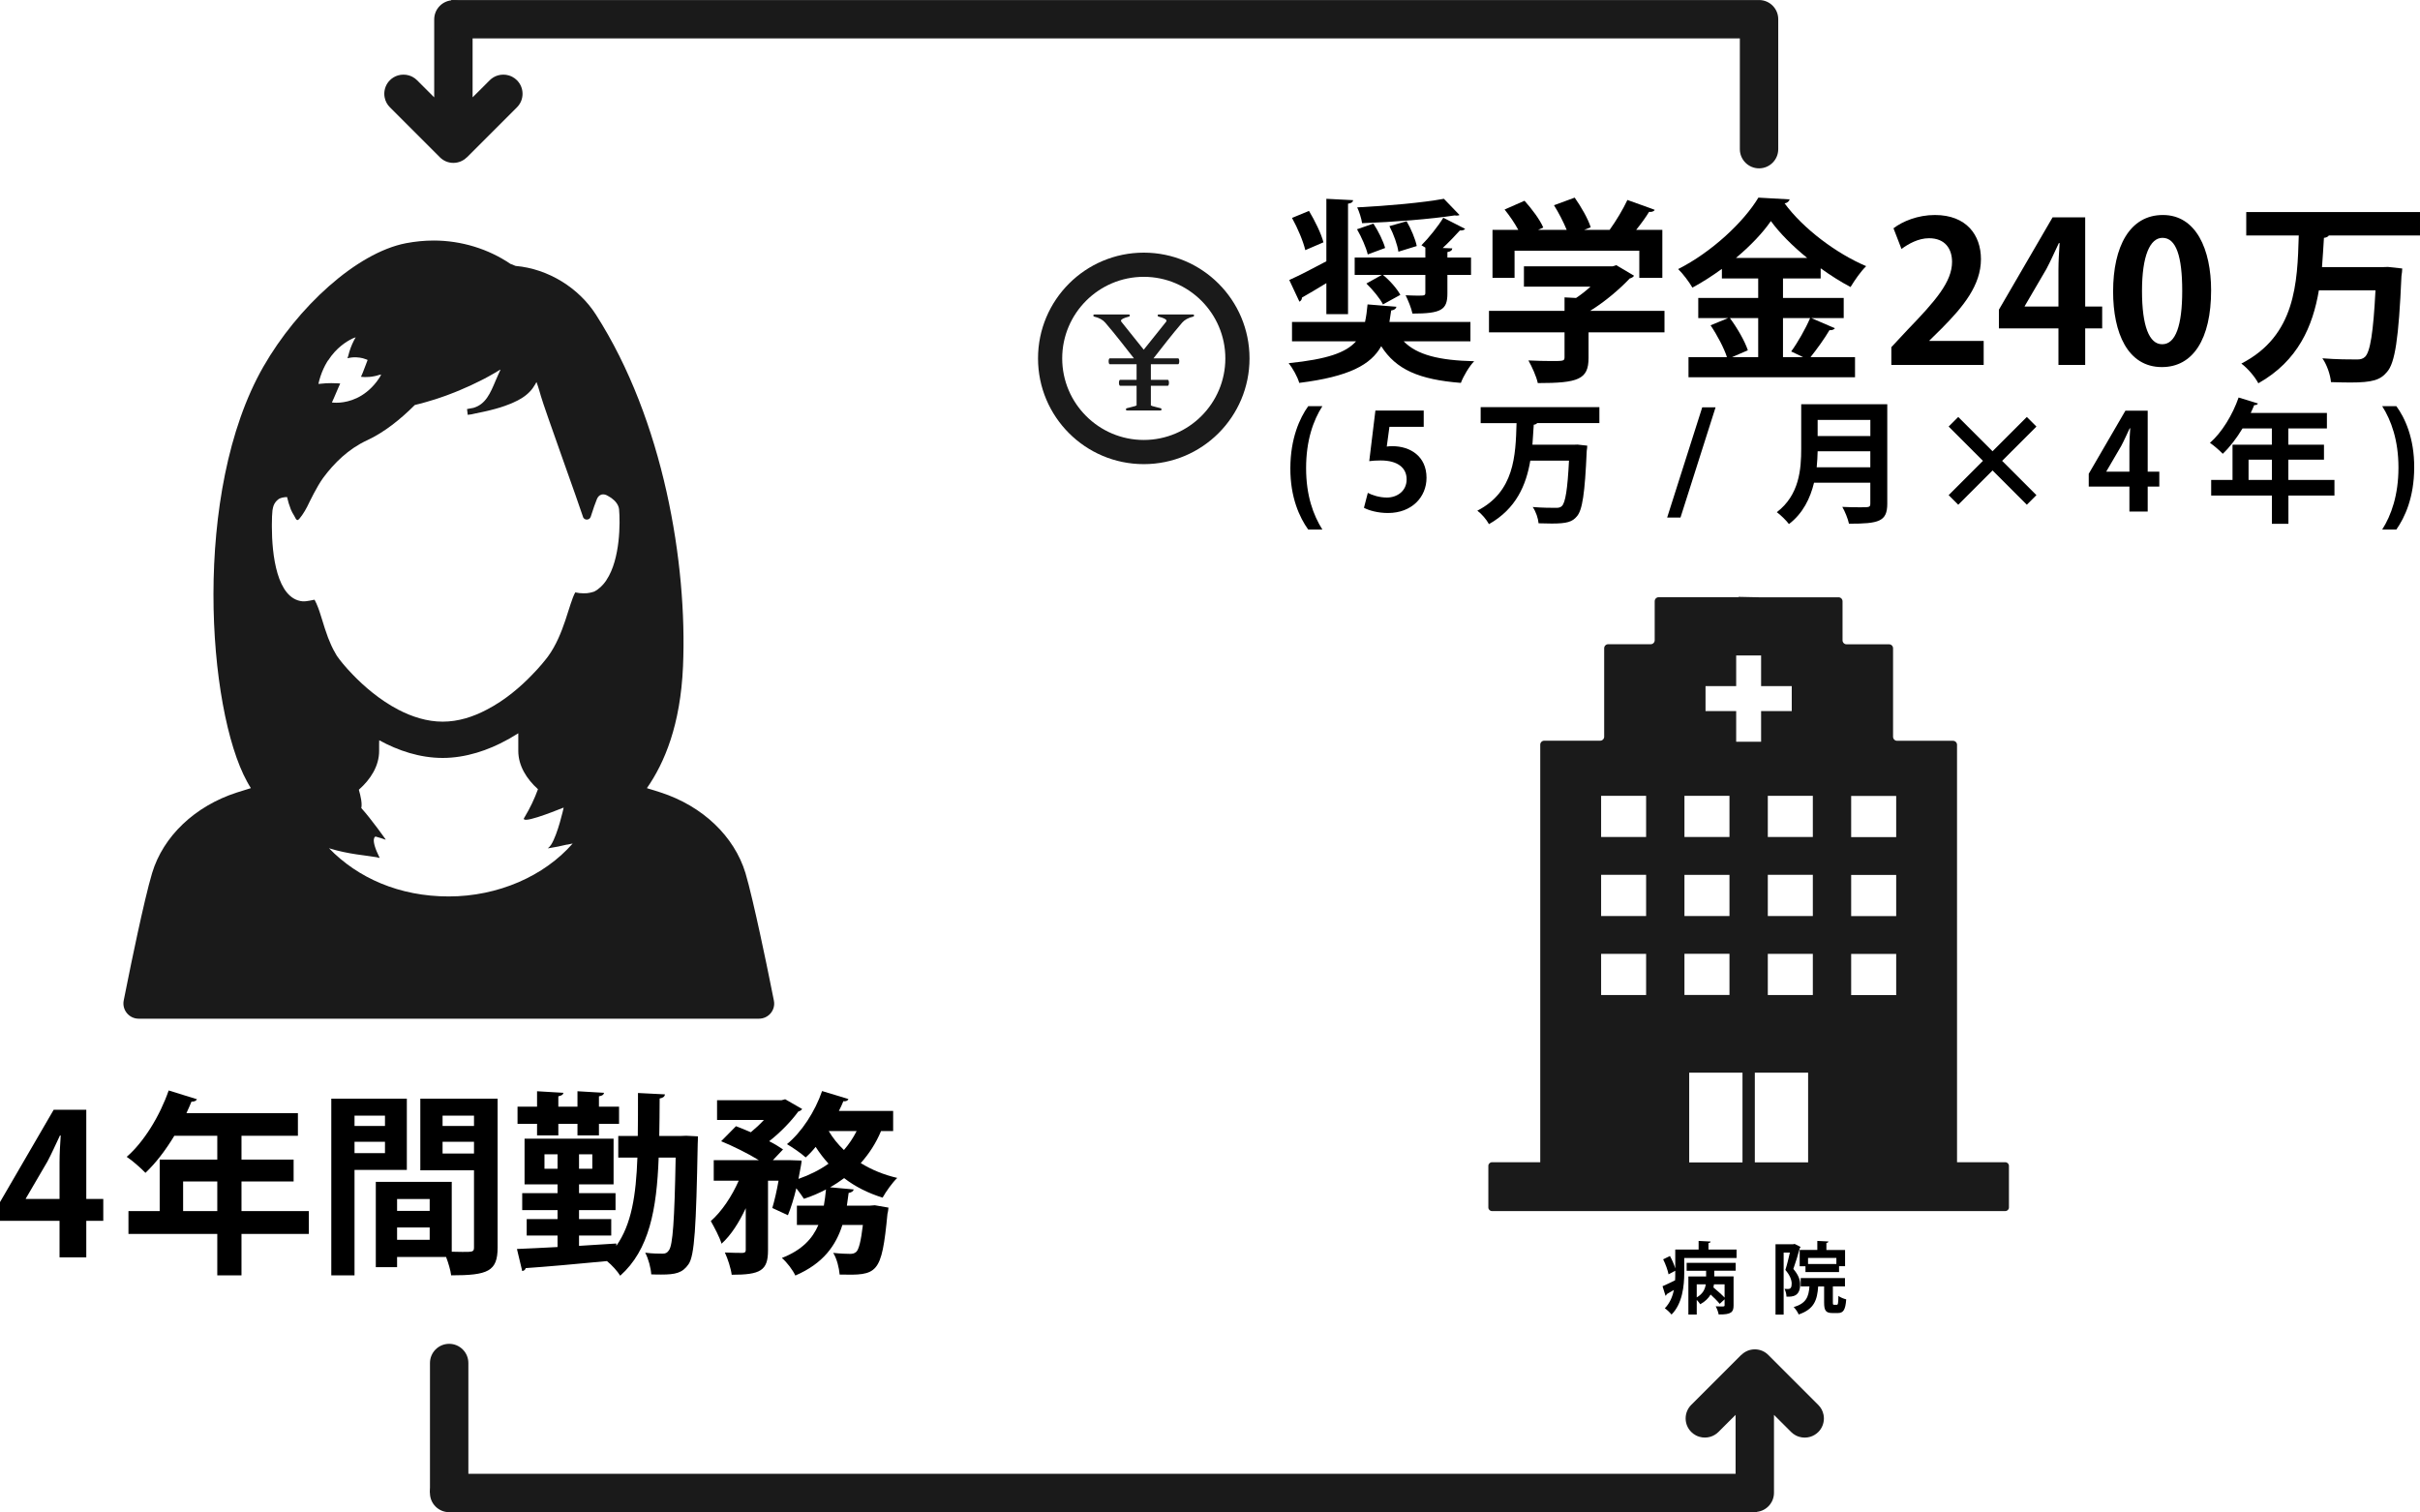 <?xml version="1.0" encoding="UTF-8"?>
<svg id="_イヤー_2" data-name="レイヤー 2" xmlns="http://www.w3.org/2000/svg" width="743.77" height="464.77" viewBox="0 0 743.77 464.77">
  <defs>
    <style>
      .cls-1 {
        fill: #1a1a1a;
      }
    </style>
  </defs>
  <g id="_イヤー_1-2" data-name="レイヤー 1">
    <path class="cls-1" d="M237.84,307.49l-1.46-7.23c-.18-.96-4.84-23.82-7.27-31.94-3.45-11.32-13.18-20.58-26.03-24.75-1.4-.47-2.62-.84-3.76-1.17-.16-.05-.34-.11-.5-.17,5.41-7.76,10.32-19.4,11.1-37.44,1.35-31.52-5.96-75.65-26.78-108.11-5.25-8.19-14.6-14.06-24.68-14.95-.53-.21-1.07-.43-1.6-.64-6.77-4.59-15.1-7.16-23.54-7.16-2.85,0-5.7,.28-8.55,.82-15.24,2.95-33.38,19.71-43.83,37.96-21.98,38.37-17.24,105.32-5,127.53,.38,.71,.77,1.38,1.17,1.99-1.31,.39-2.73,.82-4.33,1.35-12.89,4.17-22.61,13.43-26.03,24.75-2.46,8.12-7.09,30.98-7.27,31.94l-1.46,7.23c-.57,2.88,1.64,5.59,4.59,5.59H233.25c2.99,0,5.2-2.71,4.59-5.59Zm-51.48-129.14c-1,1.48-2.23,2.69-3.75,3.48-.03,0-.07,.03-.11,.03-.22,.07-.39,.11-.61,.18-.21,.04-.39,.11-.6,.14-.28,.07-.57,.11-.86,.14-.36,0-.71,.03-1.1,.03-.78,0-1.64-.07-2.53-.28-1.96,3.53-3.38,12.85-8.37,19.69-.78,1.03-2.46,3.17-4.91,5.66-3.38,3.53-8.23,7.76-13.89,10.68-4.17,2.21-8.76,3.7-13.57,3.7s-9.47-1.5-13.68-3.7c-5.66-2.96-10.5-7.16-13.89-10.68-2.42-2.49-4.09-4.59-4.81-5.66-.14-.14-.21-.28-.28-.43-.21-.36-.43-.71-.61-1.1-.14-.18-.25-.36-.32-.57-.07-.11-.11-.18-.14-.25-.32-.61-.6-1.25-.85-1.85-.25-.53-.46-1.1-.68-1.64-1.46-3.85-2.31-7.66-3.42-10.11-.11-.29-.21-.53-.36-.78-.04-.11-.07-.18-.11-.25-.07-.18-.18-.32-.25-.46-.36,.03-2.35,.58-3.63,.5-8.01-.71-9.47-14.6-9.47-22.93v-.64c0-1.85,.07-3.38,.18-4.38,.03-.31,.1-.56,.16-.83,.06-.22,.11-.45,.19-.65,.16-.41,.36-.76,.59-1.06,.18-.23,.37-.45,.6-.64,.14-.12,.27-.24,.42-.34,.14-.07,.32-.14,.46-.22,.18-.07,.39-.14,.57-.18,.5-.11,1-.18,1.5-.18,.28,1.28,.68,2.57,1.1,3.63v.04c.32,.75,.64,1.39,1,1.92,.32,.46,.67,1.64,1.21,1.46,.46-.11,2.07-2.45,2.87-4.09,.8-1.63,2.94-6.13,4.93-8.88,3.38-4.56,7.76-8.87,13.43-11.5,5.27-2.42,10.33-6.48,14.71-10.86,.14-.03,.25-.07,.39-.11,1.1-.25,2.17-.53,3.24-.86,.93-.25,1.85-.53,2.74-.82,.53-.18,1.03-.36,1.57-.53,.22-.07,.43-.14,.61-.21,.71-.22,1.39-.5,2.06-.75,1.14-.43,2.24-.85,3.31-1.32,2.14-.89,4.17-1.82,6.05-2.78,.96-.46,1.89-.96,2.74-1.43,.78-.43,1.53-.86,2.21-1.25,.11-.07,.18-.11,.28-.18,.31-.2,.62-.38,.94-.57l.21-.08c-.2,.41-.4,.84-.57,1.25-.32,.68-.6,1.35-.89,2.03-1.71,4.06-3.1,7.37-6.87,8.48-.61,.14-1.28,.25-1.96,.36l.21,1.78c.82-.07,1.53-.21,2.21-.39,.89-.18,1.71-.36,2.53-.53,.78-.14,1.53-.36,2.28-.53,2.14-.53,3.99-1.1,5.56-1.74,.5-.18,.96-.36,1.39-.57,1-.43,1.85-.89,2.6-1.35,1.99-1.25,3.24-2.63,4.13-4.2,.13-.18,.21-.37,.31-.56,.04-.06,.08-.11,.14-.18,.32,.88,.63,1.79,.91,2.8,.14,.5,.28,1,.43,1.49,1.1,3.88,11.75,33.33,12.89,36.96,.04,.14,.07,.28,.14,.39,.11,.18,.22,.28,.39,.39,.18,.14,.39,.21,.61,.21h.07c.57,0,1.03-.32,1.21-.86,.82-2.63,1.39-4.12,1.89-5.4,.32-.8,.81-1.22,1.35-1.39,.06-.02,.12-.05,.19-.06,.58-.11,1.22,.04,1.8,.4,1.21,.75,.82,.46,1.21,.75,1.18,.85,2.17,2.1,2.28,3.45,.35,3.81,.43,15.24-3.87,21.67-.01,.02-.02,.04-.04,.06Zm-12.1,81.26c.58-.12,1.17-.24,1.75-.36-8.73,10-22.93,16.27-38.1,16.27s-27.92-5.66-36.79-14.81c6.1,1.88,11.33,2.17,14.53,2.74,.33,.08,.7,.14,.97,.24-.01-.02-.02-.03-.03-.05,.03,0,.06,.01,.09,.02-3.1-6.23-1.25-6.55-1.25-6.55l1.73,.51,1.34,.46s-.05-.06-.06-.08l.11,.03s-4.38-6.23-7.51-9.68c.32-1.35-.18-3.63-.75-5.63,3.63-3.2,6.23-7.3,6.23-11.93v-2.26l.03-1.01c5.83,3.19,12.48,5.43,19.52,5.43s14.06-2.36,19.85-5.6c.25-.14,.5-.27,.76-.41,.14-.08,.27-.17,.41-.25,.73-.42,1.47-.85,2.2-1.32v5.4c0,4.56,2.53,8.62,6.05,11.79-1.1,3.03-2.46,5.84-4.06,8.51-2.2,2.77,9.06-1.71,11.49-2.69,.26-.09,.4-.14,.47-.16-.08,.37-1.79,8.09-3.82,11.34-.33,.5-.67,.9-1.02,1.11,.04,0,.07-.01,.11-.02-.03,.03-.07,.07-.1,.09,2.13-.32,4.04-.73,5.83-1.16ZM97.86,117.98c.18-.81,.39-1.55,.63-2.29,.57-1.71,1.25-3.17,2.03-4.45,.11-.18,.21-.32,.32-.5h.04c2.49-3.88,5.66-5.83,7.46-6.7,.4-.18,.73-.31,.98-.38-.77,1.3-1.43,2.77-1.96,4.49-.14,.41-.24,.84-.34,1.26-.07,.2-.13,.43-.21,.62,.01,0,.03,0,.04,0,0,.03-.02,.05-.02,.08,1.89-.5,3.56-.28,4.7,0,.93,.25,1.46,.53,1.46,.53l-1.35,3.53-.18,.46-.11,.25-.3,.7-.08,.15h.02l-.03,.07s1.78,.32,4.27-.21c.38-.07,.82-.21,1.24-.34,.24-.05,.44-.09,.69-.15-.25,.55-.55,1.07-.93,1.55-.18,.25-.36,.5-.5,.71-3.88,4.99-8.51,6.16-11.29,6.38-1.41,.1-2.28-.02-2.38-.03,0,0-.03,0-.04-.01l.43-.99s0-.03,.03-.03l1.55-3.61,.51-1.13h-.02l.03-.07s-1.14-.11-2.74-.11c-1,0-2.2,.05-3.44,.2-.17,0-.33,.01-.5,.03Z"/>
    <path class="cls-1" d="M534.33,183.44v.11h-24.54c-.68,0-1.23,.55-1.23,1.23v11.99c0,.68-.55,1.23-1.23,1.23h-13.07c-.68,0-1.23,.55-1.23,1.23v27.19c0,.68-.55,1.23-1.23,1.23h-17.19c-.68,0-1.23,.55-1.23,1.23v128.33h-14.84c-.61,0-1.11,.5-1.11,1.11v12.79c0,.61,.5,1.11,1.11,1.11h157.78c.61,0,1.11-.5,1.11-1.11v-12.79c0-.61-.5-1.11-1.11-1.11h-14.84V228.91c0-.68-.55-1.23-1.23-1.23h-17.19c-.68,0-1.24-.55-1.24-1.24v-27.19c0-.68-.55-1.23-1.23-1.23h-13.07c-.68,0-1.23-.55-1.23-1.23v-11.99c0-.68-.55-1.23-1.23-1.23h-24.54m-34.6,85.3v12.66h-13.83v-12.66h13.83Zm0,24.29v12.66h-13.83v-12.66h13.83Zm-13.83-35.92v-12.66h13.83v12.66h-13.83Zm43.45,100.02h-16.38v-27.58h16.38v27.58Zm-1.94-146.39v-9.42h7.66v9.35h0v.07h9.42v7.67h-9.42v9.42h-7.66v-9.42h-9.42v-7.67h9.42Zm23.56,82.29v12.66h-13.84v-12.66h13.84Zm0-24.29v12.66h-13.84v-12.66h13.84Zm0-24.29v12.66h-13.84v-12.66h13.84Zm-1.45,85.09v27.58h-16.38v-27.58h16.38Zm-24.17-23.87h-13.84v-12.65h13.84v12.65Zm0-48.56h-13.84v-12.66h13.84v12.65h0Zm0,24.3h-13.84v-12.66h13.84v12.65h0Zm51.24,24.3h-13.84v-12.66h13.84v12.65h0Zm0-24.28h-13.84v-12.66h13.84v12.65h0Zm0-24.28h-13.84v-12.66h13.84v12.65h0Z"/>
    <g>
      <g>
        <path class="cls-1" d="M351.53,77.65c-17.95,0-32.5,14.55-32.5,32.5s14.55,32.5,32.5,32.5,32.5-14.55,32.5-32.5-14.55-32.5-32.5-32.5Zm0,57.57c-13.82,0-25.07-11.25-25.07-25.07s11.25-25.07,25.07-25.07,25.07,11.25,25.07,25.07-11.25,25.07-25.07,25.07Z"/>
        <path class="cls-1" d="M366.69,96.66h-10.51c-.25,0-.38,.04-.38,.3,0,.21,.08,.3,.38,.38,1.4,.38,2.33,.76,2.33,1.23,0,.13-.04,.21-.13,.34-2.06,2.55-4.52,5.65-6.86,8.57-2.34-2.92-4.8-6.02-6.86-8.57-.08-.13-.13-.21-.13-.34,0-.47,.93-.85,2.33-1.23,.3-.08,.38-.17,.38-.38,0-.25-.13-.3-.38-.3h-10.51c-.21,0-.3,.04-.3,.3s.08,.34,.34,.38c1.36,.3,2.58,.97,3.3,1.82,3.3,3.86,5.85,7.2,8.81,10.97h-7.43c-.21,0-.34,.47-.34,.89,0,.47,.13,.93,.34,.93h8.25v4.79h-5.08c-.21,0-.34,.47-.34,.89,0,.47,.13,.93,.34,.93h5.08v6.04c-.13,.08-.28,.15-.43,.2-.76,.25-2.12,.51-2.5,.64-.3,.08-.34,.21-.34,.42,0,.25,.17,.3,.51,.3h9.91c.34,0,.51-.04,.51-.3,0-.21-.04-.34-.34-.42-.38-.13-1.74-.38-2.5-.64-.16-.05-.3-.12-.43-.2v-6.04h5.22c.21,0,.34-.47,.34-.93,0-.42-.13-.89-.34-.89h-5.22v-4.79h8.39c.21,0,.34-.47,.34-.93,0-.42-.13-.89-.34-.89h-7.58c2.97-3.77,5.51-7.12,8.81-10.97,.72-.85,1.95-1.52,3.3-1.82,.25-.04,.34-.13,.34-.38s-.08-.3-.3-.3Z"/>
      </g>
      <g>
        <path d="M451.93,104.9h-20.52c4.08,4.2,10.98,5.88,21.66,6.12-1.5,1.56-3.3,4.56-4.08,6.66-12.84-1.02-19.92-4.08-24.48-11.28-3.18,5.7-9.84,9.36-25.2,11.28-.48-1.8-2.04-4.56-3.24-6.06,11.82-1.2,17.64-3.24,20.7-6.72h-19.68v-5.94h22.44c.36-1.62,.6-3.42,.78-5.4l8.88,.72c-.12,.6-.66,1.02-1.62,1.14l-.54,3.54h24.9v5.94Zm-44.28-8.34v-9.54c-2.82,1.74-5.52,3.3-7.5,4.44,0,.54-.3,1.02-.78,1.26l-3.12-6.66c2.94-1.32,7.14-3.48,11.4-5.76v-19.2l8.22,.42c-.06,.54-.48,.96-1.56,1.08v33.96h-6.66Zm-5.34-31.74c1.8,3,3.78,7.02,4.44,9.66l-5.58,2.4c-.6-2.64-2.34-6.78-4.08-9.9l5.22-2.16Zm22.74,28.74c-.9-1.8-3.12-4.5-5.1-6.42l4.74-2.64h-8.34v-5.34h21.72v-3.06l-1.2-.72c2.28-2.28,5.16-5.88,6.72-8.46l6.72,3.42c-.36,.42-.96,.54-1.62,.48-1.38,1.56-3.42,3.66-5.28,5.4l2.94,.12c-.06,.6-.48,.96-1.5,1.14v1.68h7.26v5.34h-7.26v5.7c0,4.98-1.8,6.18-10.74,6.18-.36-1.74-1.32-4.02-2.1-5.64,1.26,.06,2.52,.12,3.54,.12,2.28,0,2.52,0,2.52-.9v-5.46h-13.02c2.16,1.74,4.32,4.26,5.34,6.12l-5.34,2.94Zm-2.94-24.84c1.5,2.28,3.06,5.46,3.6,7.5l-5.34,1.98c-.48-2.1-1.92-5.34-3.3-7.74l5.04-1.74Zm26.46-2.64c-.18,.12-.48,.18-.84,.18-.18,0-.36,0-.6-.06-7.38,1.14-18.78,2.04-28.5,2.4-.18-1.38-.9-3.6-1.5-4.86,9.36-.48,20.16-1.44,26.64-2.64l4.8,4.98Zm-16.26,1.92c1.38,2.34,2.7,5.52,3.12,7.62l-5.64,1.74c-.3-2.1-1.44-5.34-2.76-7.86l5.28-1.5Z"/>
        <path d="M511.57,95.54v6.6h-23.34v7.86c0,6.6-3.12,7.74-15.6,7.74-.42-2.04-1.8-5.04-2.88-6.96,2.46,.12,5.16,.18,7.08,.18,3.72,0,4.02,0,4.02-1.2v-7.62h-23.22v-6.6h23.22v-4.14l3.54,.18c1.56-1.02,3.06-2.22,4.44-3.48h-20.46v-6.24h27.24l1.14-.36,5.46,3.24c-.24,.42-.78,.72-1.32,.84-3,3.18-7.5,7.08-12.18,9.96h22.86Zm-46.08-18.48v8.34h-6.78v-14.76h7.92c-1.08-2.04-2.7-4.38-4.2-6.24l6.12-2.7c2.22,2.46,4.74,5.82,5.76,8.22l-1.56,.72h8.76c-.96-2.34-2.46-5.28-3.9-7.56l6.36-2.34c1.98,2.82,4.14,6.54,4.92,9.12l-1.98,.78h7.8c2.04-2.82,4.14-6.36,5.46-9.18,8.04,2.88,8.22,2.94,8.4,3.06-.36,.54-1.02,.66-1.74,.6-1.02,1.68-2.46,3.66-3.96,5.52h8.04v14.76h-7.08v-8.34h-38.34Z"/>
        <path d="M556.69,97.76l7.26,3.12c-.3,.42-.9,.66-1.68,.6-1.44,2.46-3.84,5.82-5.82,8.28h13.68v6.18h-51.18v-6.18h11.82c-.9-2.76-3-6.78-5.04-9.78l5.4-2.22h-9.18v-6.18h18.42v-6h-11.16v-2.94c-2.88,2.1-5.94,4.08-9.06,5.76-.96-1.68-2.94-4.32-4.38-5.7,10.32-5.22,20.16-14.46,24.66-21.96l9.6,.54c-.18,.6-.72,1.14-1.56,1.2,5.76,7.86,16.02,15.48,25.08,19.32-1.8,1.8-3.48,4.26-4.8,6.42-3.06-1.62-6.18-3.6-9.18-5.76v3.12h-11.58v6h18.66v6.18h-9.96Zm-16.32,0h-8.7c2.28,3.06,4.62,7.14,5.52,9.9l-4.86,2.1h8.04v-12Zm15.06-18.48c-4.5-3.66-8.46-7.62-11.16-11.34-2.52,3.66-6.3,7.62-10.74,11.34h21.9Zm-4.92,28.74c1.98-2.7,4.44-7.02,5.82-10.26h-8.34v12h6.18l-3.66-1.74Z"/>
        <path d="M609.67,112.16h-28.38v-5.46l5.04-5.4c8.58-8.88,13.62-14.7,13.62-20.82,0-3.96-2.1-7.26-7.08-7.26-3.3,0-6.36,1.74-8.46,3.3l-2.46-6.36c2.82-2.16,7.5-4.08,12.72-4.08,9.72,0,14.16,6.18,14.16,13.56,0,8.04-5.46,14.64-12.06,21.3l-3.78,3.72v.12h16.68v7.38Z"/>
        <path d="M640.87,112.16h-8.22v-11.22h-18.3v-5.76l16.5-28.38h10.02v27.42h5.22v6.72h-5.22v11.22Zm-18.6-17.94h10.38v-11.28c0-2.64,.18-5.52,.36-8.22h-.24c-1.38,2.88-2.46,5.4-3.84,7.98l-6.66,11.4v.12Z"/>
        <path d="M649.45,89.6c0-13.8,5.1-23.52,15.3-23.52s14.82,10.56,14.82,23.16c0,15-5.58,23.58-15.12,23.58-10.56,0-15-10.56-15-23.22Zm15.12,16.2c4.08,0,6.12-5.76,6.12-16.38s-1.86-16.32-6.06-16.32c-3.84,0-6.3,5.52-6.3,16.32s2.22,16.38,6.18,16.38h.06Z"/>
        <path d="M743.77,72.38h-28.02c-.24,.36-.78,.66-1.5,.72-.18,2.94-.36,5.94-.6,9h18.54l1.74-.06,4.38,.48c0,.6-.12,1.62-.24,2.34-.84,19.26-1.98,26.7-4.44,29.46-2.04,2.46-4.44,3.24-11.28,3.24-1.86,0-3.9-.06-5.94-.12-.18-2.16-1.2-5.28-2.64-7.32,4.38,.36,8.58,.36,10.62,.36,1.08,0,1.8-.18,2.46-.78,1.62-1.5,2.58-7.56,3.24-20.46h-17.4c-1.86,10.98-6.36,21.66-18.6,28.56-1.08-2.04-3.24-4.56-5.22-6.06,16.68-8.58,17.22-24.72,17.64-39.36h-16.14v-7.2h53.4v7.2Z"/>
      </g>
      <g>
        <path d="M402.07,162.76c-2.62-3.65-5.54-9.84-5.49-18.94,.04-9.1,2.87-15.33,5.49-18.98h4.35c-2.79,4.35-5,10.54-5,19.02s2.21,14.47,5,18.9h-4.35Z"/>
        <path d="M437.57,126.18v5h-10.54l-.82,6.07c.57-.08,1.07-.12,1.72-.12,5.41,0,10.5,3.03,10.5,9.72,0,5.95-4.55,10.82-11.85,10.82-3.08,0-5.86-.78-7.38-1.6l1.19-4.59c1.23,.66,3.49,1.44,5.86,1.44,3.16,0,6.07-2.01,6.07-5.58s-2.75-5.82-8-5.82c-1.39,0-2.46,.08-3.49,.21l1.89-15.54h14.84Z"/>
        <path d="M491.57,130.04h-19.15c-.16,.25-.53,.45-1.03,.49-.12,2.01-.25,4.06-.41,6.15h12.67l1.19-.04,2.99,.33c0,.41-.08,1.11-.16,1.6-.57,13.16-1.35,18.25-3.03,20.13-1.39,1.68-3.03,2.21-7.71,2.21-1.27,0-2.67-.04-4.06-.08-.12-1.48-.82-3.61-1.8-5,2.99,.25,5.86,.25,7.26,.25,.74,0,1.23-.12,1.68-.53,1.11-1.03,1.76-5.17,2.21-13.98h-11.89c-1.27,7.5-4.35,14.8-12.71,19.52-.74-1.39-2.21-3.12-3.57-4.14,11.4-5.86,11.77-16.89,12.05-26.9h-11.03v-4.92h36.49v4.92Z"/>
        <path d="M516.49,159.06h-4.1l10.78-33.87h4.1l-10.78,33.87Z"/>
        <path d="M580.04,124.26v30.55c0,5.49-2.58,6.15-11.77,6.15-.29-1.44-1.27-3.85-2.05-5.17,1.93,.12,4.1,.12,5.62,.12,2.71,0,2.99,0,2.99-1.19v-6.36h-17.3c-1.15,4.76-3.4,9.43-7.71,12.71-.74-1.03-2.67-2.91-3.73-3.65,6.93-5.29,7.5-13.2,7.5-19.56v-13.61h26.45Zm-21.4,14.43c-.04,1.56-.12,3.2-.29,4.92h16.48v-4.92h-16.2Zm16.2-9.63h-16.2v4.96h16.2v-4.96Z"/>
        <path d="M625.88,152.18l-2.95,2.95-10.54-10.54-10.54,10.54-2.95-2.95,10.54-10.54-10.54-10.54,2.95-2.95,10.54,10.54,10.54-10.54,2.95,2.95-10.54,10.54,10.54,10.54Z"/>
        <path d="M660.08,157.22h-5.62v-7.67h-12.5v-3.94l11.27-19.39h6.85v18.74h3.57v4.59h-3.57v7.67Zm-12.71-12.26h7.09v-7.71c0-1.8,.12-3.77,.25-5.62h-.16c-.94,1.97-1.68,3.69-2.62,5.45l-4.55,7.79v.08Z"/>
        <path d="M717.48,147.5v4.8h-14.15v8.69h-5.08v-8.69h-18.66v-4.8h6.56v-10.82h12.09v-5h-9.02c-1.8,2.99-3.9,5.74-6.07,7.79-.9-.94-2.75-2.58-3.94-3.36,3.61-3.12,6.97-8.61,8.81-13.94l5.95,1.84c-.16,.33-.57,.53-1.15,.49-.33,.82-.7,1.6-1.07,2.42h23.41v4.76h-11.85v5h10.95v4.59h-10.95v6.23h14.15Zm-26.4,0h7.17v-6.23h-7.17v6.23Z"/>
        <path d="M736.5,124.83c2.62,3.57,5.54,9.76,5.49,18.94-.04,9.14-2.87,15.25-5.49,18.98h-4.35c2.79-4.35,5-10.62,5-19.02s-2.21-14.51-5-18.9h4.35Z"/>
      </g>
    </g>
    <g>
      <path d="M26.52,386.44h-8.22v-11.22H0v-5.76l16.5-28.38h10.02v27.42h5.22v6.72h-5.22v11.22Zm-18.6-17.94h10.38v-11.28c0-2.64,.18-5.52,.36-8.22h-.24c-1.38,2.88-2.46,5.4-3.84,7.98l-6.66,11.4v.12Z"/>
      <path d="M94.92,372.23v7.02h-20.7v12.72h-7.44v-12.72h-27.3v-7.02h9.6v-15.84h17.7v-7.32h-13.2c-2.64,4.38-5.7,8.4-8.88,11.4-1.32-1.38-4.02-3.78-5.76-4.92,5.28-4.56,10.2-12.6,12.9-20.4l8.7,2.7c-.24,.48-.84,.78-1.68,.72-.48,1.2-1.02,2.34-1.56,3.54h34.26v6.96h-17.34v7.32h16.02v6.72h-16.02v9.12h20.7Zm-38.64,0h10.5v-9.12h-10.5v9.12Z"/>
      <path d="M125.04,359.57h-16.08v32.4h-7.14v-54.3h23.22v21.9Zm-6.72-16.68h-9.36v3.18h9.36v-3.18Zm-9.36,11.52h9.36v-3.48h-9.36v3.48Zm43.98-16.74v45.72c0,7.38-3,8.58-14.28,8.58-.18-1.5-.84-3.78-1.56-5.64h-15.06v3.12h-6.54v-26.22h23.34v21.48c1.2,0,2.34,.06,3.3,.06,3.18,0,3.54,0,3.54-1.44v-23.64h-16.5v-22.02h23.76Zm-20.88,30.84h-10.02v3.66h10.02v-3.66Zm-10.02,12.54h10.02v-3.78h-10.02v3.78Zm23.64-38.16h-9.66v3.18h9.66v-3.18Zm-9.66,11.64h9.66v-3.6h-9.66v3.6Z"/>
      <path d="M210.9,349.07l3.6,.18c0,.6,0,1.5-.06,2.28-.48,25.5-.96,34.38-2.82,37.02-1.86,2.7-4.02,3.18-8.4,3.18-.96,0-1.98,0-3.06-.06-.12-1.92-.84-4.74-1.86-6.66,2.28,.3,4.26,.3,5.34,.3,.9,0,1.44-.24,1.98-1.08,1.14-1.62,1.68-8.82,2.04-28.44h-5.22c-.6,15.96-2.88,28.32-11.82,36.3-.84-1.38-2.58-3.3-4.08-4.5-9.3,.9-18.78,1.74-24.96,2.16-.12,.54-.6,.84-1.08,.9l-1.62-6.78c3.36-.12,7.68-.36,12.48-.6v-3.54h-9.48v-5.04h9.48v-2.76h-10.86v-5.22h10.86v-2.7h-10.14v-14.04h27.36v14.04h-10.62v2.7h11.22v5.22h-11.22v2.76h9.9v5.04h-9.9v3.18l11.46-.72v.72c4.68-6.6,6.06-15.54,6.48-27.12h-5.88v-6.66h6c.06-4.08,.06-8.52,.06-13.2l8.28,.42c-.06,.66-.54,1.08-1.62,1.26,0,4.02-.06,7.86-.12,11.52h6.78l1.5-.06Zm-45.84-.12v-3.54h-6v-5.28h6v-4.74l8.1,.48c-.06,.54-.48,.84-1.56,1.08v3.18h5.88v-4.74l8.16,.48c-.06,.54-.48,.9-1.56,1.08v3.18h6.18v5.28h-6.18v3.54h-6.6v-3.54h-5.88v3.54h-6.54Zm2.28,10.26h4.02v-4.44h-4.02v4.44Zm14.7,0v-4.44h-4.08v4.44h4.08Z"/>
      <path d="M274.5,347.63h-3.72c-1.56,3.72-3.66,6.96-6.24,9.84,3.3,2.04,7.08,3.6,11.22,4.56-1.5,1.44-3.48,4.2-4.5,6.06-4.44-1.38-8.4-3.36-11.82-6-1.38,1.02-2.82,1.98-4.32,2.82l7.26,.66c-.12,.54-.6,.9-1.56,1.08l-.54,3.9h7.08l1.5-.12,4.2,.72c-.06,.54-.12,1.32-.3,1.86-1.8,18.78-3.06,18.96-14.7,18.72-.18-2.04-.84-4.86-1.98-6.66,2.22,.24,4.2,.3,5.16,.3,.84,0,1.38-.12,1.98-.66,.72-.78,1.38-3.12,1.98-8.22h-6.3c-1.98,6.24-5.82,11.82-14.46,15.54-.78-1.68-2.58-4.08-4.14-5.4,6.18-2.4,9.42-5.94,11.22-10.14h-6.6v-5.94h8.28c.3-1.62,.48-3.24,.66-4.98-2.16,1.14-4.38,2.1-6.78,2.88-.54-.84-1.44-2.1-2.34-3.24-.72,3-1.62,5.94-2.58,8.28l-4.8-2.22c.66-2.22,1.38-5.28,1.92-8.4h-3.24v21.42c0,6.24-2.34,7.5-11.16,7.5-.24-1.92-1.2-4.92-2.1-6.84,2.28,.12,4.74,.12,5.46,.12,.72-.06,.96-.24,.96-.9v-12.84c-2.04,4.38-4.56,8.34-7.44,10.92-.6-2.04-2.22-5.04-3.3-6.96,3.36-2.94,6.48-7.62,8.58-12.42h-7.68v-6.3h13.86c-3.3-2.04-7.92-4.32-11.58-5.82l4.56-4.62c1.38,.54,2.94,1.14,4.56,1.86,1.38-1.14,2.82-2.46,4.02-3.78h-14.4v-6.06h19.8l1.14-.3,5.22,3c-.24,.36-.72,.66-1.2,.78-2.1,2.88-5.4,6.36-8.94,9.12,1.68,.84,3.12,1.74,4.26,2.52l-3.12,3.3h5.16l3.66,.12c0,.66-.18,1.5-.96,5.64,3.42-1.2,6.54-2.76,9.24-4.68-1.44-1.56-2.76-3.3-3.96-5.16-.96,1.2-1.98,2.28-3.06,3.24-1.38-1.26-4.08-3.12-5.76-4.08,4.5-3.66,8.64-10.02,10.8-16.32l8.1,2.46c-.18,.48-.78,.78-1.56,.66-.42,1.02-.84,1.98-1.38,3h16.68v6.18Zm-19.8,0c1.26,2.1,2.82,4.08,4.68,5.82,1.5-1.74,2.82-3.66,3.9-5.82h-8.58Z"/>
    </g>
    <g>
      <path d="M525.08,384.05h8.64v2.59h-16.08v4.63c0,3.86-.55,9.43-3.91,12.75-.41-.55-1.51-1.58-2.06-1.92,1.56-1.61,2.38-3.6,2.78-5.64-.84,.5-1.61,.96-2.21,1.3-.02,.22-.17,.41-.36,.48l-.91-2.93c1.01-.43,2.4-1.08,3.86-1.82,.05-.77,.05-1.34,.05-2.93l-2.06,1.1c-.22-1.2-.91-3.12-1.66-4.61l2.09-1.03c.65,1.2,1.32,2.69,1.63,3.84v-5.81h7.18v-2.66l3.7,.19c-.02,.24-.22,.38-.67,.48v1.99Zm-6.7,6.5v-2.42h15.07v2.42h-6.58v1.75h5.93v8.91c0,2.02-.65,2.86-4.58,2.78-.12-.74-.53-1.82-.91-2.5,.55,.02,1.18,.05,1.63,.05,.98,0,1.1,0,1.1-.38v-1.82l-1.51,1.39c-.6-.77-1.7-1.87-2.78-2.86-.67,1.13-1.68,2.16-3.19,2.98-.24-.38-.65-.89-1.08-1.32v4.49h-2.57v-11.71h5.45v-1.75h-5.98Zm3.1,4.18v4.01c1.9-1.06,2.57-2.57,2.78-4.01h-2.78Zm5.3,0c-.05,.31-.1,.65-.17,.96,1.15,.96,2.57,2.21,3.43,3.12v-4.08h-3.26Z"/>
      <path d="M551.58,382.32l1.8,.91c-.02,.14-.12,.29-.22,.36-.5,1.92-1.3,4.49-1.99,6.41,1.54,1.82,2.09,3.29,2.09,4.73,0,3.6-2.14,3.89-4.2,3.79,0-.7-.26-1.75-.6-2.38,.43,.02,.82,.02,1.1,.02,.79,0,1.1-.48,1.1-1.7-.02-1.08-.53-2.52-1.94-4.15,.5-1.54,1.01-3.67,1.39-5.33h-1.92v19.06h-2.5v-21.63h5.45l.43-.1Zm11.74,17.91c0,.72,.05,.79,.38,.79h.82c.38,0,.46-.36,.5-2.74,.53,.46,1.68,.89,2.4,1.08-.24,3.29-.91,4.2-2.59,4.2h-1.63c-2.11,0-2.57-.82-2.57-3.31v-4.87h-1.82c-.31,4.1-1.15,6.98-6,8.62-.26-.67-.96-1.73-1.54-2.26,3.84-1.15,4.61-3.1,4.85-6.36h-2.69v-2.57h13.61v2.57h-3.72v4.85Zm-10.2-16.06h5.42v-2.78l3.41,.17c-.02,.24-.19,.38-.62,.46v2.16h5.74v4.97h-1.85v1.82h-10.32v-1.8h-1.78v-4.99Zm11.28,4.32v-1.87h-8.71v1.87h8.71Z"/>
    </g>
    <g>
      <path class="cls-1" d="M535.17,416.4l-15.37,15.37c-1.11,1.11-1.73,2.59-1.73,4.17s.61,3.05,1.73,4.17c.42,.42,.9,.78,1.43,1.05,.34,.18,.7,.32,1.07,.43,.54,.16,1.11,.24,1.68,.24s1.13-.08,1.68-.24c.94-.28,1.8-.79,2.49-1.48l3.09-3.09,2.18-2.16v23.94c0,3.25,2.64,5.9,5.9,5.9s5.9-2.64,5.9-5.9v-23.94l5.27,5.26c.42,.42,.9,.78,1.43,1.05,.34,.18,.7,.32,1.07,.43,.54,.16,1.11,.24,1.68,.24s1.13-.08,1.68-.24c.94-.28,1.8-.79,2.49-1.48,.56-.56,1-1.22,1.29-1.95,.14-.35,.25-.72,.32-1.09,.07-.37,.11-.75,.11-1.12s-.04-.76-.11-1.12c-.22-1.16-.78-2.21-1.62-3.04l-15.37-15.37c-1.1-1.1-2.57-1.71-4.13-1.71s-3.03,.61-4.13,1.71Z"/>
      <path class="cls-1" d="M143.95,458.86v-39.94c0-3.25-2.64-5.9-5.9-5.9s-5.9,2.64-5.9,5.9v39.94"/>
      <path class="cls-1" d="M540,452.96H138.04c-3.25,0-5.9,2.64-5.9,5.9s2.64,5.9,5.9,5.9h401.97"/>
    </g>
    <g>
      <path class="cls-1" d="M143.5,48.37l15.37-15.37c1.11-1.11,1.73-2.59,1.73-4.17s-.61-3.05-1.73-4.17c-.42-.42-.9-.78-1.43-1.05-.34-.18-.7-.32-1.07-.43-.54-.16-1.11-.24-1.68-.24s-1.13,.08-1.68,.24c-.94,.28-1.8,.79-2.49,1.48l-3.09,3.09-2.18,2.16V5.97c0-3.25-2.64-5.9-5.9-5.9s-5.9,2.64-5.9,5.9V29.92l-5.27-5.26c-.42-.42-.9-.78-1.43-1.05-.34-.18-.7-.32-1.07-.43-.54-.16-1.11-.24-1.68-.24s-1.13,.08-1.68,.24c-.94,.28-1.8,.79-2.49,1.48-.56,.56-1,1.22-1.29,1.95-.14,.35-.25,.72-.32,1.09-.07,.37-.11,.75-.11,1.12s.04,.76,.11,1.12c.22,1.16,.78,2.21,1.62,3.04l15.37,15.37c1.1,1.1,2.57,1.71,4.13,1.71s3.03-.61,4.13-1.71Z"/>
      <path class="cls-1" d="M534.73,5.91V45.84c0,3.25,2.64,5.9,5.9,5.9s5.9-2.64,5.9-5.9V5.9"/>
      <path class="cls-1" d="M138.67,11.8h401.96c3.25,0,5.9-2.64,5.9-5.9S543.89,.01,540.64,.01H138.67"/>
    </g>
  </g>
</svg>